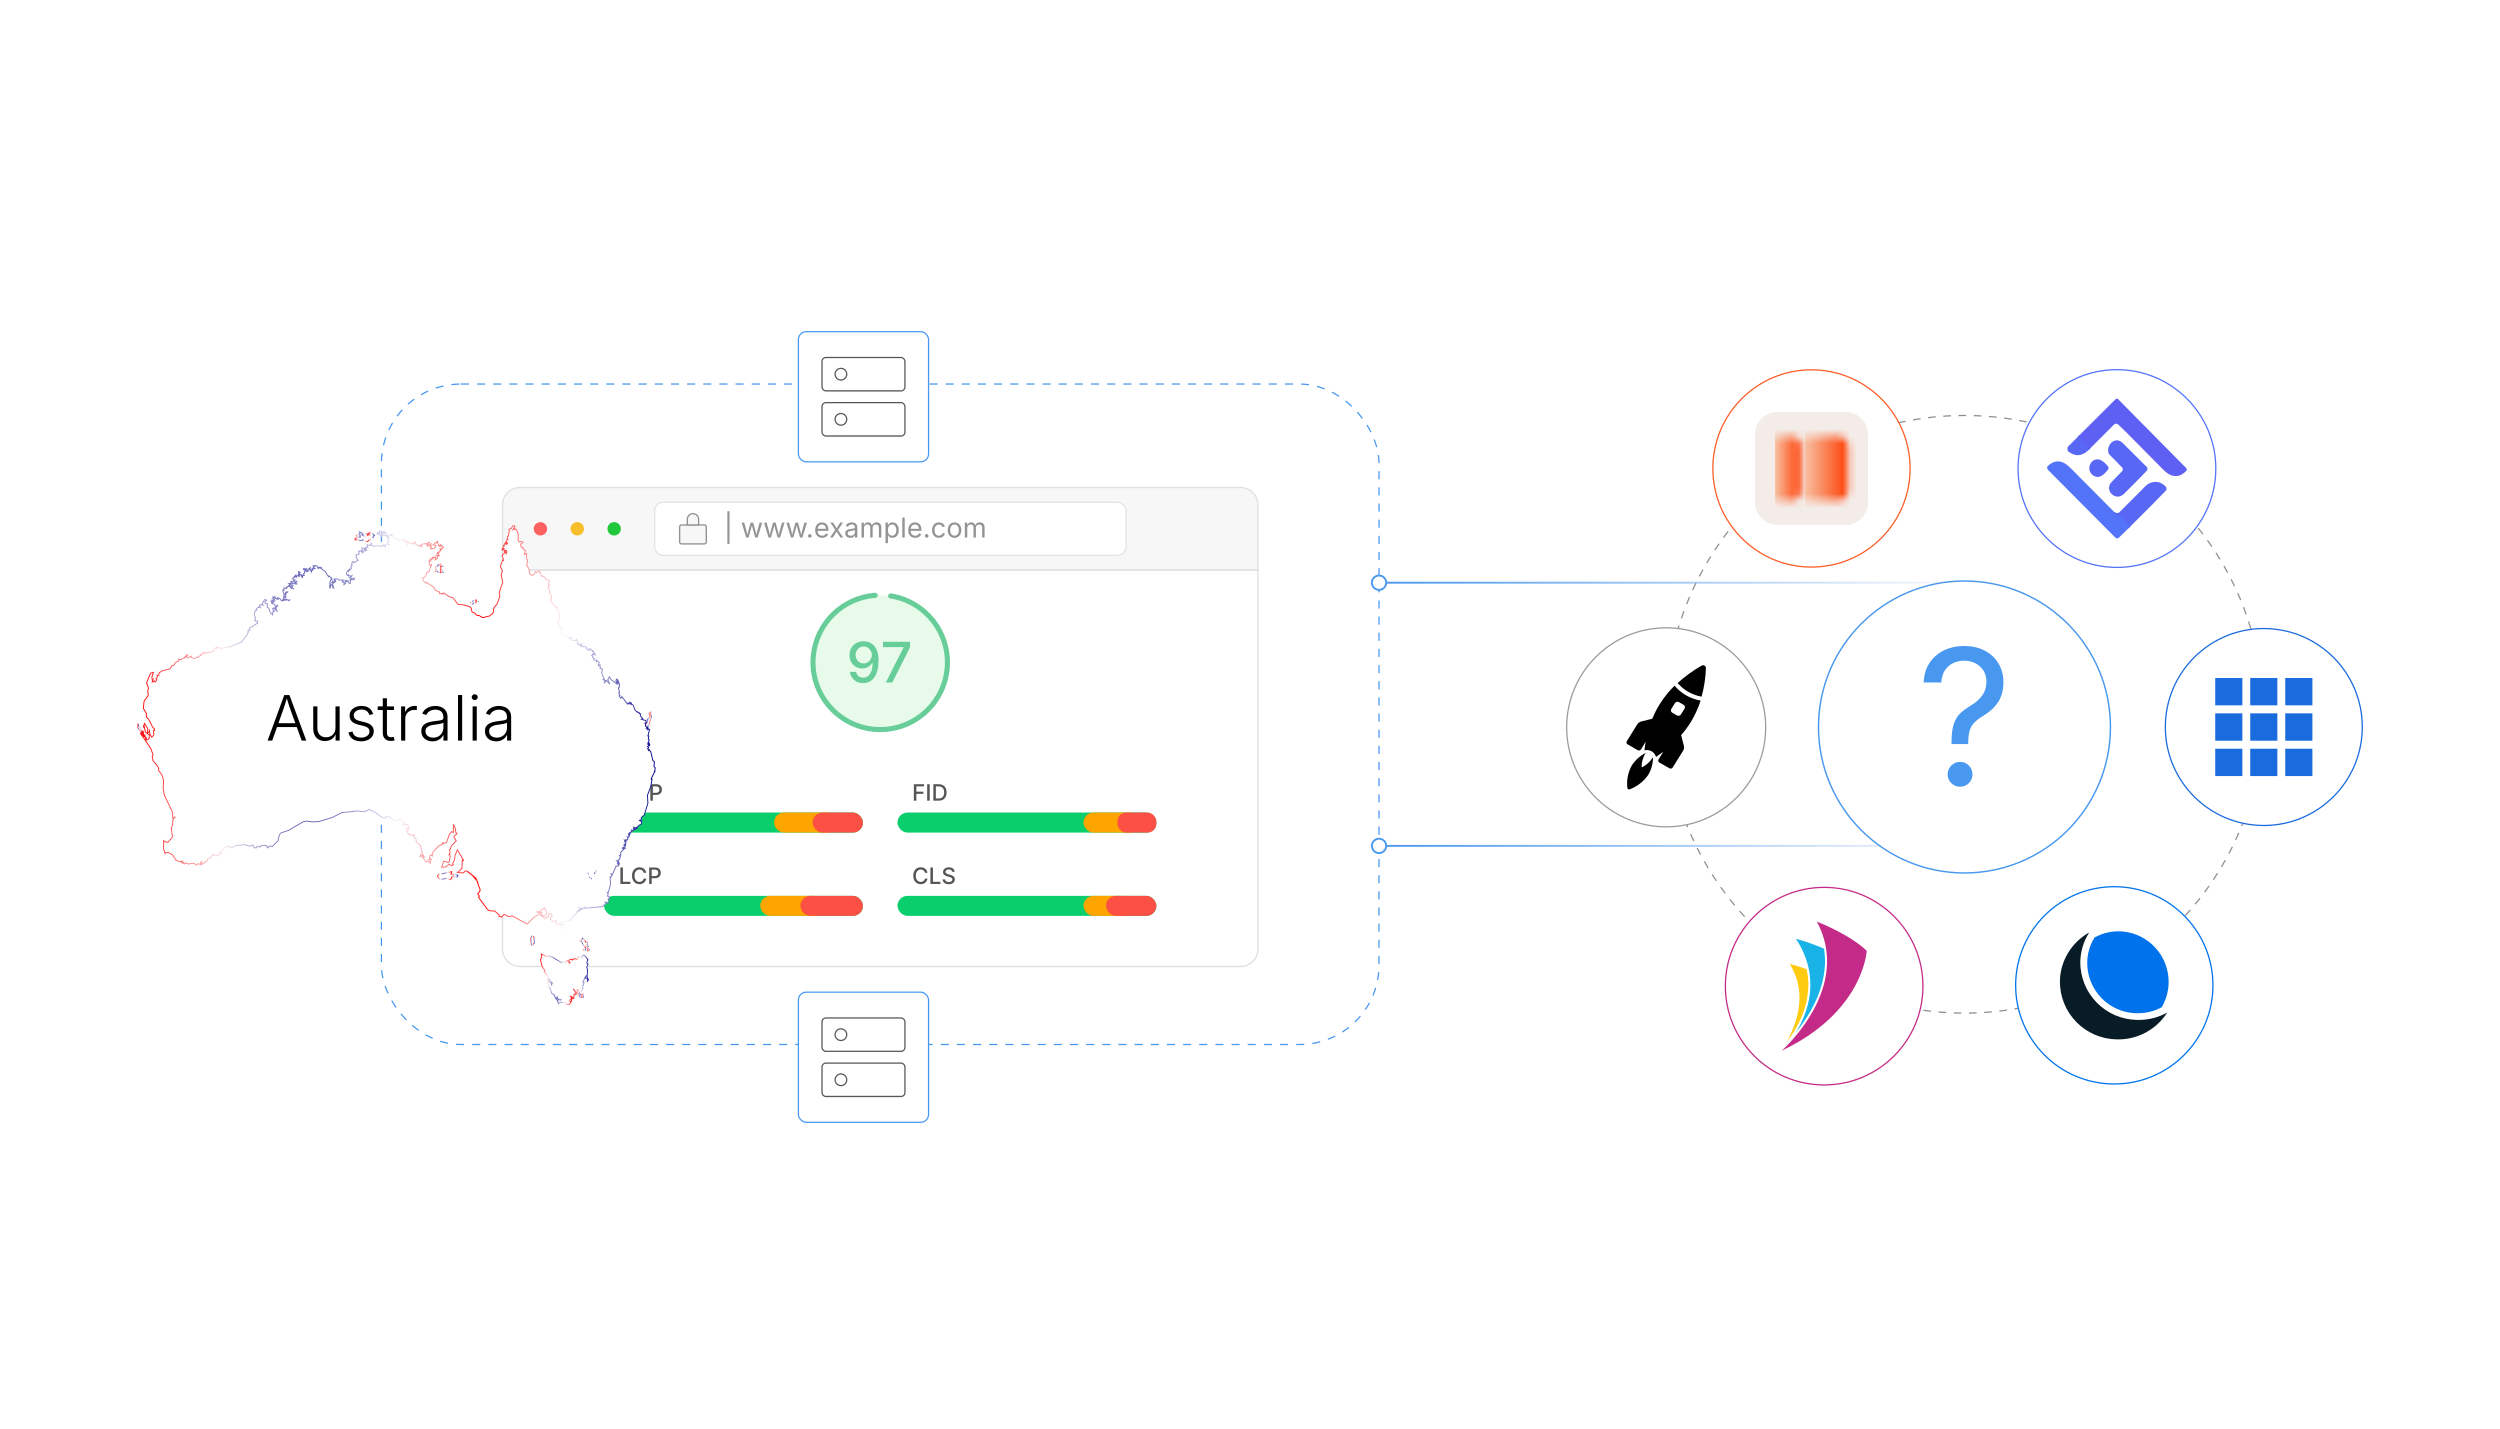 <?xml version="1.0" encoding="UTF-8"?><svg id="Layer_1" xmlns="http://www.w3.org/2000/svg" xmlns:xlink="http://www.w3.org/1999/xlink" viewBox="0 0 350 200"><defs><filter id="drop-shadow-1" filterUnits="userSpaceOnUse"><feOffset dx="0" dy="1.779"/><feGaussianBlur result="blur" stdDeviation="1.779"/><feFlood flood-color="#333" flood-opacity=".09"/><feComposite in2="blur" operator="in"/><feComposite in="SourceGraphic"/></filter><filter id="drop-shadow-2" filterUnits="userSpaceOnUse"><feOffset dx="0" dy="1.332"/><feGaussianBlur result="blur-2" stdDeviation="1.066"/><feFlood flood-color="#333" flood-opacity=".09"/><feComposite in2="blur-2" operator="in"/><feComposite in="SourceGraphic"/></filter><linearGradient id="linear-gradient" x1="82.428" y1="121.249" x2="83.411" y2="121.249" gradientUnits="userSpaceOnUse"><stop offset="0" stop-color="red"/><stop offset=".161" stop-color="#f7e9ed"/><stop offset=".33" stop-color="#00008b" stop-opacity=".6"/><stop offset=".5" stop-color="#f7f7fb"/><stop offset=".661" stop-color="red"/><stop offset=".823" stop-color="#f7f7fb"/><stop offset="1" stop-color="#00008b"/></linearGradient><linearGradient id="linear-gradient-2" x1="49.626" y1="73.788" x2="52.516" y2="73.788" xlink:href="#linear-gradient"/><linearGradient id="linear-gradient-3" x1="60.869" y1="78.227" x2="62.113" y2="78.227" xlink:href="#linear-gradient"/><linearGradient id="linear-gradient-4" x1="90.407" y1="99.441" x2="91.29" y2="99.441" xlink:href="#linear-gradient"/><linearGradient id="linear-gradient-5" x1="65.807" y1="82.954" x2="67.065" y2="82.954" xlink:href="#linear-gradient"/><linearGradient id="linear-gradient-6" x1="19.213" y1="100.696" x2="19.799" y2="100.696" xlink:href="#linear-gradient"/><linearGradient id="linear-gradient-7" x1="19.563" y1="100.485" x2="91.797" y2="100.485" xlink:href="#linear-gradient"/><linearGradient id="linear-gradient-8" x1="61.185" y1="121.266" x2="64.19" y2="121.266" xlink:href="#linear-gradient"/><linearGradient id="linear-gradient-9" x1="74.243" y1="130.345" x2="74.89" y2="130.345" xlink:href="#linear-gradient"/><linearGradient id="linear-gradient-10" x1="81.112" y1="130.651" x2="82.397" y2="130.651" xlink:href="#linear-gradient"/><linearGradient id="linear-gradient-11" x1="80.919" y1="137.939" x2="81.752" y2="137.939" xlink:href="#linear-gradient"/><linearGradient id="linear-gradient-12" x1="75.601" y1="135.742" x2="82.442" y2="135.742" xlink:href="#linear-gradient"/><linearGradient id="linear-gradient-13" x1="81.659" y1="131.611" x2="82.632" y2="131.611" xlink:href="#linear-gradient"/><linearGradient id="linear-gradient-14" y1="121.509" x2="82.657" y2="121.509" xlink:href="#linear-gradient"/><linearGradient id="linear-gradient-15" x1="82.769" y1="121.684" x2="82.888" y2="121.684" xlink:href="#linear-gradient"/><linearGradient id="linear-gradient-16" x1="83.146" y1="120.892" y2="120.892" xlink:href="#linear-gradient"/><linearGradient id="linear-gradient-17" x1="193.064" y1="100" x2="272.567" y2="100" gradientUnits="userSpaceOnUse"><stop offset="0" stop-color="#4898ef"/><stop offset="1" stop-color="#f7f7fb"/></linearGradient><linearGradient id="linear-gradient-18" x1="193.064" y1="81.577" x2="272.567" y2="81.577" xlink:href="#linear-gradient-17"/><linearGradient id="linear-gradient-19" x1="193.064" y1="118.423" x2="272.567" y2="118.423" xlink:href="#linear-gradient-17"/><filter id="drop-shadow-3" filterUnits="userSpaceOnUse"><feOffset dx="0" dy="1.824"/><feGaussianBlur result="blur-3" stdDeviation="1.459"/><feFlood flood-color="#333" flood-opacity=".09"/><feComposite in2="blur-3" operator="in"/><feComposite in="SourceGraphic"/></filter><filter id="drop-shadow-4" filterUnits="userSpaceOnUse"><feOffset dx="0" dy="1.82"/><feGaussianBlur result="blur-4" stdDeviation="1.456"/><feFlood flood-color="#333" flood-opacity=".09"/><feComposite in2="blur-4" operator="in"/><feComposite in="SourceGraphic"/></filter><clipPath id="clippath"><rect x="245.693" y="55.85" width="15.826" height="15.826" fill="none" stroke-width="0"/></clipPath><mask id="mask" x="245.693" y="55.85" width="23.699" height="15.826" maskUnits="userSpaceOnUse"><g id="mask0_1298_64551"><path d="M245.693,59.015c0-1.748,1.417-3.165,3.165-3.165h9.495c1.748,0,3.165,1.417,3.165,3.165v9.495c0,1.748-1.417,3.165-3.165,3.165h-9.495c-1.748,0-3.165-1.417-3.165-3.165v-9.495Z" fill="#f4ece8" stroke-width="0"/></g></mask><mask id="mask-1" x="248.478" y="56.771" width="20.914" height="13.689" maskUnits="userSpaceOnUse"><g id="mask1_1298_64551"><path d="M249.844,59.267h7.485c.754,0,1.366.612,1.366,1.366v6.261c0,.754-.612,1.366-1.366,1.366h-7.485c-.754,0-1.366-.611-1.366-1.366v-6.261c0-.754.611-1.366,1.366-1.366Z" fill="#fff" stroke-width="0"/></g></mask><linearGradient id="linear-gradient-20" x1="252.722" y1="63.616" x2="269.393" y2="63.616" gradientUnits="userSpaceOnUse"><stop offset="0" stop-color="#f7c0a2"/><stop offset=".366" stop-color="#ff3c00"/></linearGradient><mask id="mask-2" x="246.342" y="56.805" width="21.277" height="13.689" maskUnits="userSpaceOnUse"><g id="mask2_1298_64551"><path d="M247.708,59.267h3.06c.754,0,1.366.612,1.366,1.366v6.261c0,.754-.611,1.366-1.366,1.366h-3.06c-.754,0-1.366-.611-1.366-1.366v-6.261c0-.754.611-1.366,1.366-1.366Z" fill="#fff" stroke-width="0"/></g></mask><linearGradient id="linear-gradient-21" x1="248.509" y1="63.649" x2="267.62" y2="63.649" gradientUnits="userSpaceOnUse"><stop offset="0" stop-color="#f7c0a2"/><stop offset=".191" stop-color="#ff3c00"/></linearGradient><filter id="drop-shadow-5" filterUnits="userSpaceOnUse"><feOffset dx="0" dy="1.836"/><feGaussianBlur result="blur-5" stdDeviation="1.469"/><feFlood flood-color="#333" flood-opacity=".09"/><feComposite in2="blur-5" operator="in"/><feComposite in="SourceGraphic"/></filter><filter id="drop-shadow-6" filterUnits="userSpaceOnUse"><feOffset dx="0" dy="1.823"/><feGaussianBlur result="blur-6" stdDeviation="1.458"/><feFlood flood-color="#333" flood-opacity=".09"/><feComposite in2="blur-6" operator="in"/><feComposite in="SourceGraphic"/></filter><filter id="drop-shadow-7" filterUnits="userSpaceOnUse"><feOffset dx="0" dy="1.82"/><feGaussianBlur result="blur-7" stdDeviation="1.456"/><feFlood flood-color="#333" flood-opacity=".09"/><feComposite in2="blur-7" operator="in"/><feComposite in="SourceGraphic"/></filter><filter id="drop-shadow-8" filterUnits="userSpaceOnUse"><feOffset dx="0" dy="1.817"/><feGaussianBlur result="blur-8" stdDeviation="1.454"/><feFlood flood-color="#333" flood-opacity=".09"/><feComposite in2="blur-8" operator="in"/><feComposite in="SourceGraphic"/></filter><filter id="drop-shadow-9" filterUnits="userSpaceOnUse"><feOffset dx="0" dy="1.779"/><feGaussianBlur result="blur-9" stdDeviation="1.423"/><feFlood flood-color="#333" flood-opacity=".09"/><feComposite in2="blur-9" operator="in"/><feComposite in="SourceGraphic"/></filter><filter id="drop-shadow-10" filterUnits="userSpaceOnUse"><feOffset dx="0" dy="1.779"/><feGaussianBlur result="blur-10" stdDeviation="1.423"/><feFlood flood-color="#333" flood-opacity=".09"/><feComposite in2="blur-10" operator="in"/><feComposite in="SourceGraphic"/></filter><filter id="drop-shadow-11" filterUnits="userSpaceOnUse"><feOffset dx="0" dy="1.779"/><feGaussianBlur result="blur-11" stdDeviation="1.423"/><feFlood flood-color="#333" flood-opacity=".09"/><feComposite in2="blur-11" operator="in"/><feComposite in="SourceGraphic"/></filter></defs><rect x="53.396" y="53.768" width="139.668" height="92.464" rx="11.128" ry="11.128" fill="none" stroke="#4898ef" stroke-dasharray="0 0 1.131 1.131" stroke-miterlimit="10" stroke-width=".178"/><g filter="url(#drop-shadow-1)"><path d="M176.111,68.913c0-1.349-1.094-2.442-2.442-2.442h-100.878c-1.349,0-2.442,1.094-2.442,2.442v9.124h105.763v-9.124Z" fill="#f7f7f7" stroke="#e0e0e0" stroke-miterlimit="10" stroke-width=".192"/><path d="M70.348,78.037v53.05c0,1.349,1.094,2.442,2.442,2.442h100.878c1.349,0,2.442-1.094,2.442-2.442v-53.05h-105.763Z" fill="#fff" stroke="#e0e0e0" stroke-miterlimit="10" stroke-width=".192"/><circle cx="75.659" cy="72.254" r=".938" fill="#ff6160" stroke-width="0"/><circle cx="80.82" cy="72.254" r=".938" fill="#f8bd2a" stroke-width="0"/><circle cx="85.982" cy="72.254" r=".938" fill="#21c83c" stroke-width="0"/><rect x="91.653" y="68.527" width="65.994" height="7.441" rx="1.192" ry="1.192" fill="#fff" stroke="#e0e0e0" stroke-miterlimit="10" stroke-width=".163"/><path d="M102.128,69.786v4.585h-.294v-4.585h.294Z" fill="#939393" stroke-width="0"/><path d="M104.462,73.473l-.635-2.092h.357l.255.913c.035.125.072.266.112.424.04.158.079.337.118.537h-.058c.038-.191.076-.366.114-.524.039-.158.076-.304.112-.436l.251-.913h.359l.247.913c.035.129.072.272.11.43s.076.334.113.531h-.06c.04-.193.08-.369.119-.527.04-.158.077-.302.113-.434l.254-.913h.358l-.635,2.092h-.335l-.271-.947c-.027-.096-.054-.194-.08-.294-.026-.1-.052-.202-.077-.307-.025-.104-.05-.211-.077-.32h.075c-.025.107-.05.213-.076.319-.025.105-.051.209-.078.31-.026.101-.053.198-.081.292l-.271.947h-.335Z" fill="#939393" stroke-width="0"/><path d="M107.599,73.473l-.635-2.092h.357l.255.913c.035.125.072.266.112.424.04.158.079.337.118.537h-.058c.038-.191.076-.366.114-.524.039-.158.076-.304.112-.436l.251-.913h.359l.247.913c.035.129.072.272.11.43s.076.334.113.531h-.06c.04-.193.08-.369.119-.527.04-.158.077-.302.113-.434l.254-.913h.358l-.635,2.092h-.335l-.271-.947c-.027-.096-.054-.194-.08-.294-.026-.1-.052-.202-.077-.307-.025-.104-.05-.211-.077-.32h.075c-.025.107-.05.213-.076.319-.025.105-.051.209-.078.31-.026.101-.053.198-.081.292l-.271.947h-.335Z" fill="#939393" stroke-width="0"/><path d="M110.735,73.473l-.635-2.092h.357l.255.913c.035.125.072.266.112.424.04.158.079.337.118.537h-.058c.038-.191.076-.366.114-.524.039-.158.076-.304.112-.436l.251-.913h.359l.247.913c.035.129.072.272.11.43s.076.334.113.531h-.06c.04-.193.08-.369.119-.527.04-.158.077-.302.113-.434l.254-.913h.358l-.635,2.092h-.335l-.271-.947c-.027-.096-.054-.194-.08-.294-.026-.1-.052-.202-.077-.307-.025-.104-.05-.211-.077-.32h.075c-.025.107-.05.213-.076.319-.025.105-.051.209-.078.31-.026.101-.053.198-.081.292l-.271.947h-.335Z" fill="#939393" stroke-width="0"/><path d="M113.376,73.497c-.07,0-.129-.025-.179-.074-.049-.049-.074-.108-.074-.179,0-.07.025-.129.074-.179s.109-.074.179-.074.129.024.179.074.074.109.074.179c0,.07-.024.13-.074.179-.049.049-.109.074-.179.074Z" fill="#939393" stroke-width="0"/><path d="M115.103,73.518c-.202,0-.376-.045-.523-.135-.147-.09-.26-.215-.339-.376-.079-.161-.119-.349-.119-.563,0-.215.039-.404.116-.567.078-.164.187-.292.329-.384s.307-.139.497-.139c.111,0,.22.019.328.055.108.037.206.096.294.178.088.082.158.189.21.323.052.133.079.297.079.49v.14h-1.625v-.284h1.443l-.157.104c0-.137-.021-.259-.064-.366-.043-.107-.107-.19-.192-.251s-.19-.091-.316-.091c-.126,0-.234.031-.324.093-.09.062-.158.142-.206.242-.047.099-.071.206-.071.319v.189c0,.155.027.286.081.394s.129.19.226.245c.097.056.208.083.336.083.083,0,.157-.012.225-.036.067-.024.125-.06.174-.107.049-.048.086-.108.112-.179l.326.09c-.032.105-.087.197-.165.277-.078.08-.173.142-.287.187-.114.045-.243.067-.387.067Z" fill="#939393" stroke-width="0"/><path d="M116.198,73.473l.825-1.204-.001.258-.781-1.147h.393l.26.406c.067.104.125.203.175.293.049.091.1.179.153.264h-.176c.054-.085.103-.173.147-.264.044-.091.101-.189.169-.293l.266-.406h.386l-.784,1.162v-.249l.818,1.179h-.391l-.307-.47c-.066-.103-.123-.197-.171-.286-.048-.088-.098-.172-.149-.253h.178c-.051.081-.099.166-.142.253-.044.088-.099.183-.167.286l-.311.47h-.389Z" fill="#939393" stroke-width="0"/><path d="M119.05,73.521c-.132,0-.252-.025-.36-.075-.108-.05-.193-.123-.257-.219-.063-.096-.095-.213-.095-.35,0-.12.023-.217.071-.292.047-.075.11-.134.19-.177.079-.043.167-.075.263-.096.096-.021.193-.038.29-.051.125-.016.227-.029.305-.038.079-.008.137-.023.175-.045.038-.021.057-.057.057-.108v-.011c0-.087-.016-.161-.048-.222-.033-.061-.082-.107-.146-.14-.065-.032-.146-.048-.244-.048-.1,0-.185.016-.256.047-.071.031-.129.07-.173.117-.044.047-.078.095-.1.143l-.324-.106c.053-.127.126-.227.217-.298.091-.072.191-.123.301-.153.11-.03.218-.045.326-.045.07,0,.149.008.239.025.089.017.175.05.258.1s.151.124.206.222c.055.098.082.229.082.392v1.379h-.331v-.285h-.022c-.024.049-.062.099-.114.151s-.121.095-.204.13c-.083.035-.185.053-.303.053ZM119.108,73.224c.125,0,.23-.024.316-.073.086-.049.151-.112.196-.19.045-.078.067-.16.067-.244v-.291c-.014.017-.043.031-.09.044-.046.013-.099.024-.158.034-.059.01-.117.019-.172.025-.056.007-.1.012-.132.016-.082.01-.157.027-.228.051s-.127.06-.169.107c-.042.046-.063.11-.063.19,0,.072.019.133.056.181.037.049.088.085.153.111.065.025.139.037.223.037Z" fill="#939393" stroke-width="0"/><path d="M120.617,73.473v-2.092h.327l.002.468h-.026c.028-.113.074-.208.135-.282.062-.074.134-.13.217-.167.083-.037.169-.056.259-.056.152,0,.275.047.37.141.094.093.155.216.183.369h-.045c.025-.105.07-.195.136-.271.066-.076.146-.135.241-.176.094-.042.197-.062.308-.062.121,0,.231.026.332.079.1.053.179.132.238.238.06.106.089.24.089.402v1.411h-.337v-1.402c0-.151-.042-.259-.127-.324s-.184-.097-.296-.097c-.093,0-.174.02-.242.059-.068.039-.121.093-.157.162-.037.069-.055.147-.055.236v1.366h-.337v-1.436c0-.116-.039-.209-.116-.281-.077-.071-.175-.106-.293-.106-.081,0-.158.019-.229.057s-.129.094-.173.169c-.044.075-.065.167-.065.279v1.317h-.337Z" fill="#939393" stroke-width="0"/><path d="M123.974,74.255v-2.875h.326v.335h.037c.024-.038.057-.084.099-.141.042-.057.104-.108.184-.153.08-.045.188-.067.324-.067.175,0,.329.044.461.131.133.087.237.211.312.373.075.162.113.353.113.574,0,.222-.038.414-.112.576-.075.163-.179.288-.312.376-.133.088-.287.133-.461.133-.132,0-.239-.023-.32-.068s-.143-.097-.187-.155c-.043-.058-.077-.106-.101-.145h-.026v1.106h-.337ZM124.895,73.216c.131,0,.241-.035.329-.106.088-.07.154-.165.198-.284.044-.119.066-.252.066-.398,0-.145-.021-.275-.065-.392-.043-.117-.109-.209-.197-.278-.088-.068-.198-.103-.331-.103-.128,0-.236.033-.324.098-.087.064-.153.155-.197.27-.044.116-.066.25-.066.405s.022.292.067.41c.045.118.111.211.199.278s.195.1.321.1Z" fill="#939393" stroke-width="0"/><path d="M126.658,70.684v2.789h-.337v-2.789h.337Z" fill="#939393" stroke-width="0"/><path d="M128.129,73.518c-.202,0-.376-.045-.523-.135-.147-.09-.26-.215-.339-.376-.079-.161-.119-.349-.119-.563,0-.215.039-.404.116-.567.078-.164.187-.292.329-.384s.307-.139.497-.139c.111,0,.22.019.328.055.108.037.206.096.294.178.088.082.158.189.21.323.052.133.079.297.079.49v.14h-1.625v-.284h1.443l-.157.104c0-.137-.021-.259-.064-.366-.043-.107-.107-.19-.192-.251s-.19-.091-.316-.091c-.126,0-.234.031-.324.093-.09.062-.158.142-.206.242-.047.099-.071.206-.071.319v.189c0,.155.027.286.081.394s.129.19.226.245c.097.056.208.083.336.083.083,0,.157-.012.225-.036.067-.024.125-.06.174-.107.049-.048.086-.108.112-.179l.326.09c-.032.105-.087.197-.165.277-.078.08-.173.142-.287.187-.114.045-.243.067-.387.067Z" fill="#939393" stroke-width="0"/><path d="M129.74,73.497c-.07,0-.129-.025-.179-.074-.049-.049-.074-.108-.074-.179,0-.07.025-.129.074-.179s.109-.074.179-.074.129.024.179.074.074.109.074.179c0,.07-.024.13-.074.179-.049.049-.109.074-.179.074Z" fill="#939393" stroke-width="0"/><path d="M131.439,73.518c-.19,0-.356-.045-.499-.135s-.254-.216-.334-.378c-.08-.162-.12-.351-.12-.565,0-.218.04-.409.12-.572.08-.163.191-.289.334-.379s.309-.135.499-.135c.101,0,.196.013.286.04.09.026.172.064.246.113s.138.109.192.181.095.153.124.245l-.324.091c-.015-.053-.038-.103-.069-.147s-.069-.084-.113-.117-.095-.059-.152-.077c-.058-.018-.121-.027-.189-.027-.14,0-.255.037-.345.11-.09.073-.156.168-.2.287-.043.119-.065.248-.065.387,0,.137.022.265.065.383.044.118.11.213.2.286.09.072.205.108.345.108.07,0,.134-.009.192-.028.059-.019.111-.045.156-.079.046-.035.084-.075.115-.123.031-.047.054-.099.069-.155l.322.092c-.027.094-.068.177-.123.25-.054.073-.119.135-.194.187-.075.052-.158.091-.249.118-.091.026-.188.04-.29.04Z" fill="#939393" stroke-width="0"/><path d="M133.629,73.518c-.19,0-.356-.045-.499-.135s-.254-.216-.334-.378c-.08-.162-.12-.351-.12-.565,0-.218.04-.409.12-.572.08-.163.191-.289.334-.379s.309-.135.499-.135c.19,0,.358.045.501.135s.255.216.335.379c.08.163.12.354.12.572,0,.215-.04.403-.12.565-.08.162-.191.288-.335.378s-.311.135-.501.135ZM133.629,73.216c.141,0,.257-.036.348-.108.091-.073.159-.167.202-.286.044-.118.066-.246.066-.383,0-.138-.022-.267-.066-.386-.043-.119-.111-.215-.202-.288-.091-.073-.207-.11-.348-.11-.14,0-.255.037-.345.11-.09.073-.156.168-.2.287-.043.119-.065.248-.065.387,0,.137.022.265.065.383.044.118.11.213.2.286.09.072.205.108.345.108Z" fill="#939393" stroke-width="0"/><path d="M135.076,73.473v-2.092h.327l.002.468h-.026c.028-.113.074-.208.135-.282.062-.074.134-.13.217-.167.083-.037.169-.056.259-.056.152,0,.275.047.37.141.094.093.155.216.183.369h-.045c.025-.105.07-.195.136-.271.066-.076.146-.135.241-.176.094-.042.197-.062.308-.062.121,0,.231.026.332.079.1.053.179.132.238.238.06.106.089.24.089.402v1.411h-.337v-1.402c0-.151-.042-.259-.127-.324s-.184-.097-.296-.097c-.093,0-.174.02-.242.059-.068.039-.121.093-.157.162-.037.069-.055.147-.055.236v1.366h-.337v-1.436c0-.116-.039-.209-.116-.281-.077-.071-.175-.106-.293-.106-.081,0-.158.019-.229.057s-.129.094-.173.169c-.044.075-.065.167-.065.279v1.317h-.337Z" fill="#939393" stroke-width="0"/><rect x="95.147" y="71.71" width="3.737" height="2.657" rx=".265" ry=".265" fill="#f7f7f7" stroke="#939393" stroke-miterlimit="10" stroke-width=".192"/><path d="M97.016,70.127h0c.437,0,.792.355.792.792v.792h-1.583v-.792c0-.437.355-.792.792-.792Z" fill="#f7f7f7" stroke="#939393" stroke-miterlimit="10" stroke-width=".192"/></g><rect x="84.566" y="113.759" width="36.246" height="2.806" rx="1.403" ry="1.403" fill="#0ace6c" stroke-width="0"/><rect x="108.362" y="113.759" width="8.924" height="2.806" rx="1.403" ry="1.403" fill="#fea500" stroke-width="0"/><rect x="113.76" y="113.759" width="7.052" height="2.806" rx="1.403" ry="1.403" fill="#fb5043" stroke-width="0"/><path d="M86.856,112.096v-2.306h1.435v.303h-1.082v.741h.978v.302h-.978v.96h-.353Z" fill="#555" stroke-width="0"/><path d="M89.683,112.127c-.199,0-.377-.048-.534-.142-.157-.095-.28-.23-.37-.407s-.135-.389-.135-.634c0-.247.045-.459.135-.636s.213-.312.37-.407c.157-.096.334-.143.534-.143.122,0,.236.018.343.053s.202.086.287.153c.084.066.153.148.209.244.055.096.092.205.112.326h-.354c-.014-.073-.04-.138-.076-.193-.037-.057-.082-.104-.134-.144-.052-.039-.111-.068-.176-.088s-.134-.03-.206-.03c-.132,0-.25.034-.355.101-.105.066-.187.164-.247.292-.06.129-.089.286-.089.472s.03.343.091.471c.061.129.143.226.248.291.104.066.222.099.353.099.072,0,.141-.01.205-.03.064-.02.124-.05.177-.088.053-.039.098-.087.135-.144s.062-.121.076-.193h.356c-.018.113-.053.218-.107.312-.054.095-.123.177-.206.247s-.179.124-.287.162c-.108.037-.225.057-.352.057Z" fill="#555" stroke-width="0"/><path d="M91.049,112.096v-2.306h.827c.177,0,.325.032.444.099s.208.155.267.268c.059.112.088.24.088.383,0,.142-.03.27-.089.383-.06.113-.148.202-.267.268s-.267.099-.446.099h-.565v-.299h.531c.113,0,.205-.02.275-.059.07-.04.122-.094.154-.161.033-.068.049-.146.049-.23,0-.087-.016-.164-.049-.231-.032-.068-.084-.121-.155-.159s-.163-.057-.278-.057h-.433v2.004h-.353Z" fill="#555" stroke-width="0"/><rect x="125.647" y="113.759" width="36.246" height="2.806" rx="1.403" ry="1.403" fill="#0ace6c" stroke-width="0"/><rect x="151.69" y="113.759" width="7.843" height="2.806" rx="1.403" ry="1.403" fill="#fea500" stroke-width="0"/><rect x="156.438" y="113.759" width="5.455" height="2.806" rx="1.234" ry="1.234" fill="#fb5043" stroke-width="0"/><path d="M127.937,112.096v-2.306h1.435v.303h-1.082v.741h.978v.302h-.978v.96h-.353Z" fill="#555" stroke-width="0"/><path d="M130.158,109.79v2.306h-.353v-2.306h.353Z" fill="#555" stroke-width="0"/><path d="M131.021,109.79v2.306h-.353v-2.306h.353ZM131.417,112.096h-.569v-.31h.551c.174,0,.319-.032.435-.098.115-.064.202-.16.26-.287.058-.126.087-.28.087-.462,0-.181-.029-.333-.086-.458s-.143-.22-.255-.285c-.113-.064-.253-.098-.422-.098h-.582v-.309h.605c.227,0,.421.046.583.138.162.092.286.224.373.396.086.171.13.377.13.616,0,.24-.043.447-.131.619-.087.173-.213.305-.379.397-.166.093-.365.14-.6.14Z" fill="#555" stroke-width="0"/><rect x="84.566" y="125.417" width="36.246" height="2.806" rx="1.403" ry="1.403" fill="#0ace6c" stroke-width="0"/><rect x="106.433" y="125.417" width="8.924" height="2.806" rx="1.403" ry="1.403" fill="#fea500" stroke-width="0"/><rect x="112.054" y="125.417" width="8.758" height="2.806" rx="1.403" ry="1.403" fill="#fb5043" stroke-width="0"/><path d="M86.856,123.754v-2.306h.353v2.002h1.044v.304h-1.397Z" fill="#555" stroke-width="0"/><path d="M89.517,123.785c-.199,0-.377-.048-.534-.142-.157-.095-.28-.23-.37-.407s-.135-.389-.135-.634c0-.247.045-.459.135-.636s.213-.312.37-.407c.157-.096.334-.143.534-.143.122,0,.236.018.343.053s.202.086.287.153c.084.066.153.148.209.244.055.096.092.205.112.326h-.354c-.014-.073-.04-.138-.076-.193-.037-.057-.082-.104-.134-.144-.052-.039-.111-.068-.176-.088s-.134-.03-.206-.03c-.132,0-.25.034-.355.101-.105.066-.187.164-.247.292-.06.129-.089.286-.089.472s.03.343.091.471c.061.129.143.226.248.291.104.066.222.099.353.099.072,0,.141-.01.205-.03.064-.02.124-.05.177-.088.053-.039.098-.087.135-.144s.062-.121.076-.193h.356c-.018.113-.053.218-.107.312-.054.095-.123.177-.206.247s-.179.124-.287.162c-.108.037-.225.057-.352.057Z" fill="#555" stroke-width="0"/><path d="M90.884,123.754v-2.306h.827c.177,0,.325.032.444.099s.208.155.267.268c.059.112.088.24.088.383,0,.142-.03.27-.089.383-.06.113-.148.202-.267.268s-.267.099-.446.099h-.565v-.299h.531c.113,0,.205-.02.275-.059.07-.04.122-.094.154-.161.033-.068.049-.146.049-.23,0-.087-.016-.164-.049-.231-.032-.068-.084-.121-.155-.159s-.163-.057-.278-.057h-.433v2.004h-.353Z" fill="#555" stroke-width="0"/><rect x="125.647" y="125.417" width="36.246" height="2.806" rx="1.403" ry="1.403" fill="#0ace6c" stroke-width="0"/><rect x="151.69" y="125.417" width="6.677" height="2.806" rx="1.403" ry="1.403" fill="#fea500" stroke-width="0"/><rect x="154.841" y="125.417" width="7.052" height="2.806" rx="1.403" ry="1.403" fill="#fb5043" stroke-width="0"/><path d="M128.895,123.785c-.199,0-.377-.048-.534-.142-.157-.095-.28-.23-.37-.407s-.135-.389-.135-.634c0-.247.045-.459.135-.636s.213-.312.37-.407c.157-.096.334-.143.534-.143.122,0,.236.018.343.053s.202.086.287.153c.084.066.153.148.209.244.055.096.092.205.112.326h-.354c-.014-.073-.04-.138-.076-.193-.037-.057-.082-.104-.134-.144-.052-.039-.111-.068-.176-.088s-.134-.03-.206-.03c-.132,0-.25.034-.355.101-.105.066-.187.164-.247.292-.06.129-.089.286-.089.472s.03.343.091.471c.061.129.143.226.248.291.104.066.222.099.353.099.072,0,.141-.01.205-.03.064-.02.124-.05.177-.088.053-.039.098-.087.135-.144s.062-.121.076-.193h.356c-.018.113-.053.218-.107.312-.054.095-.123.177-.206.247s-.179.124-.287.162c-.108.037-.225.057-.352.057Z" fill="#555" stroke-width="0"/><path d="M130.261,123.754v-2.306h.353v2.002h1.044v.304h-1.397Z" fill="#555" stroke-width="0"/><path d="M132.828,123.793c-.172,0-.322-.027-.449-.082s-.227-.133-.298-.234c-.071-.103-.111-.223-.118-.363h.354c.007.083.034.152.081.207s.108.096.184.122c.075.027.157.041.245.041.098,0,.185-.016.261-.046s.136-.074.18-.13c.044-.057.066-.122.066-.196,0-.066-.019-.122-.058-.165-.039-.042-.091-.078-.157-.106-.065-.028-.14-.054-.224-.075l-.269-.074c-.189-.051-.336-.125-.442-.225-.106-.099-.159-.228-.159-.385,0-.134.036-.25.107-.35s.169-.177.292-.231c.124-.056.263-.083.417-.083.158,0,.297.027.417.083.12.055.214.131.283.227.068.096.104.205.107.328h-.343c-.012-.105-.061-.187-.146-.245-.086-.058-.195-.086-.326-.086-.093,0-.174.014-.242.043-.069.029-.122.069-.16.12s-.057.109-.057.174c0,.073.022.133.067.178s.1.08.164.106.126.047.185.062l.225.059c.073.019.149.044.227.075.078.031.15.072.216.122.066.051.12.112.16.187.041.073.062.162.062.267,0,.13-.034.246-.101.349-.067.102-.165.182-.292.24s-.281.088-.462.088Z" fill="#555" stroke-width="0"/><path d="M122.522,83.343c-4.531.336-8.275,3.922-8.669,8.594-.437,5.179,3.407,9.732,8.586,10.169s9.732-3.407,10.169-8.586c.418-4.953-3.08-9.334-7.916-10.089" fill="#e8fbeb" stroke="#67cd99" stroke-linecap="round" stroke-miterlimit="10" stroke-width=".712"/><path d="M120.843,95.636c-.342,0-.645-.066-.909-.2-.264-.135-.479-.32-.645-.559-.166-.239-.271-.511-.314-.817h.865c.054.237.165.432.335.584.169.151.392.228.667.228.278,0,.515-.082.712-.245.196-.163.347-.398.451-.706s.157-.677.157-1.107h-.042c-.097.158-.217.295-.359.409-.143.115-.304.204-.482.268-.178.064-.368.096-.57.096-.332,0-.633-.08-.903-.241-.271-.16-.485-.382-.643-.665s-.237-.604-.237-.965c0-.364.083-.694.249-.988.166-.295.398-.528.698-.7.3-.173.65-.256,1.05-.251.252.003.501.05.748.142.246.092.469.24.669.445.2.206.36.483.48.835.12.351.18.788.18,1.313,0,.495-.051.937-.151,1.324s-.245.716-.432.983-.414.471-.679.61c-.266.139-.564.208-.896.208ZM120.897,92.877c.163,0,.315-.031.455-.095.141-.064.263-.151.368-.263.104-.11.187-.237.247-.379s.09-.292.09-.453c0-.207-.05-.399-.149-.578-.1-.178-.235-.322-.406-.432-.171-.11-.366-.165-.585-.165-.214,0-.407.053-.58.159-.172.105-.308.248-.408.429-.099.18-.149.379-.149.599,0,.219.048.417.146.595.097.178.229.319.398.425.168.105.359.158.574.158Z" fill="#67cd99" stroke-width="0"/><path d="M124.011,95.556l2.479-4.909v-.046h-2.87v-.746h3.784v.777l-2.479,4.924h-.915Z" fill="#67cd99" stroke-width="0"/><g filter="url(#drop-shadow-2)"><path id="NSW" d="M82.579,121.565c-.029-.04-.059-.091-.091-.155.029.064.059.115.088.155.008.011.019.021.027.032-.008-.011-.016-.021-.024-.032ZM82.803,121.687h-.013c.003,0,.008.003.013.003.016-.003.032-.008.048-.019-.016.008-.032.013-.048.016ZM83.312,120.84c-.035.053-.075.109-.109.165.037-.056.077-.112.112-.165.013-.021.027-.043.04-.064-.013.021-.029.043-.043.064Z" fill="#fff" stroke="url(#linear-gradient)" stroke-width=".133"/><g id="NT"><path id="Melville-Island" d="M50.767,74.183l.567.34.567-.34.17-.283.17.056v-.227l.17-.056-.227-.34h-.227l-.056-.17-.17.227.113.284-.17-.397-.057.17-.113-.056v.34l-.057-.284h-.057l-.17-.056-.34.113.227.34-.227-.113-.057-.284-.113.113.057.057h-.057v-.284l-.397-.227.14.745-.196.049.113-.113-.113.057.113-.227-.113-.227-.397.284.227.113h-.113v.227l.056.038v.132l-.056-.17-.057.113-.17-.113v.227h-.113l1.078.113.056-.171Z" fill="#fff" stroke="url(#linear-gradient-2)" stroke-width=".133"/><path id="Groote-Eyland" d="M61.092,78.608l.397.227h.511l-.057-.284-.057.113-.283-.057v-.227l.17-.057-.057-.17.284-.227-.17-.114v.17h-.226l-.057-.227.057-.113-.284.056.114.17-.397.113v.284l.057.227-.17.227.17-.113Z" fill="#fff" stroke="url(#linear-gradient-3)" stroke-width=".133"/></g><g id="QLD"><path id="Fraser-Island" d="M90.821,98.578l.226.34-.454.511h.114l-.114.397-.113.284.227.397.511-1.532-.114-.227v-.397l-.283.227Z" fill="#fff" stroke="url(#linear-gradient-4)" stroke-width=".133"/><path id="Mornington-Island" d="M66.312,83.09l.17.057.17-.34.057.17.226-.057-.283-.283-.454.17-.283.284.283.17.114-.17Z" fill="#fff" stroke="url(#linear-gradient-5)" stroke-width=".133"/></g><path id="WA" d="M19.28,99.941v.567l.453.735v-.282l-.453-1.02Z" fill="#fff" stroke="url(#linear-gradient-6)" stroke-width=".133"/><path d="M91.728,106.18l-.173-.226.048-.506.011-.117-.226-.226-.157-.682-.125-.506-.168-.234-.173.117.117-.176-.234-.107.176-.176-.176-.168.234-.115-.176-.168v-.173l.282.341-.165-.509-.059.168.117-.45-.117-.075.059-.493h-.117l.232-.906h-.115l-.117-.234-.109.341.051-.282h-.165l.115-.109-.232-.173v-.341l.173-.168-.341.109.285-.109-.059-.282-.626-.176.176-.107-.341-.4.059-.226-.176-.115-.059.115.059-.173-.341-.168v.059l-.282-.282-.285-.741-.224-.059.059-.226-.117.168v-.168l-.165-.056.107.224-.224-.109v.109l-.224-.109v.109l-.743-1.015-.165.224-.234-.341.117-.059-.165-.341.107-.109-.165-.623h.107l.059-.458-.107-.282v.173l-.117-.056-.117-.226.176.059.059-.059-.176-.282v.224l-.059-.224-.107-.059-.059.168.165.282-.107-.051.107.282-.791-.573-.282-.45-.059.117-.165.282.165.392.117.232-.117-.115-.341-.4-.341.4.176-.4h-.234l.117-.059-.059-.109-.224.059.224-.117-.341-.791.117-.623-.059.109-.226-.226-.059.117v-.517l-.224.117.059-.176h-.059l.109-.282-.226-.224-.165.115.051-.224h-.392l-.059-.176.117-.056-.285-.168.051-.117-.165-.165.165-.059-.109-.117.168.059.059-.117.282.234-.341-.567-.109.051v-.165h-.173l-.059-.226h-.226v.226l-.165-.059-.234-.226.059-.059v-.056l-.282-.168-.341.059-.109-.4h-.173l.115.282-.232-.059-.333-.341.224.117-.341-.741v.232l-.506.051-.234-.509-.051.226h-.173l-.168-.226-.573-.224-.333-.4.107-.623h-.224l-.4-.685.282-.964h-.109v-.45l-.341-.623.109-.282-.282.056-.674-.906v-.282h.107v-.4l-.224-.285-.059-.623-.224-.224.282-.344v-.056l-.176.056-.051-.282.226-.282h-.117l-.109-.234-.341-.048-.232-.341-.392-.117-.282-.741-.341.282-.226-.109-.117.341-.341.168-.282-.224-.165-.743-.293-.448.117-.567-.168-.565.051-.517-.333.117.168-.517-.341-.224v-.226l-.285-.059-.059-.4.344-.282-.285-.109-.224.059-.176-.173v-.85l-.224-.682h-.168l-.115-.226v.109l-.226.117.285-.458-.059-.051-.059-.059-.226.059-.173.341-.333.109.051.282-.168.741h-.059l-.059.4h.176l-.224.051-.059.341.107.176.117-.117-.117.176-.107-.059-.059.224-.059-.4-.282.458.165.059h-.165l-.226.565h.168l-.059-.224.176.051-.117.059.224.173h.293l-.293.109.293.117-.117.056.059.285-.234-.4-.107.282-.285.224.168.517-.059.168.117-.059-.059.059.117.056h-.226l-.29.85.29.626-.173.565.224,1.023-.341.908-.168.682.117.285-.4,1.132-.458.565-.107.741-.517.4-.959.226-.115-.059-.341-.226-.4-.059-.226-.282-.4-.173-.107-.509-.226-.224-.741-.226-.908-.117-.482-.639-.2-.266-.565-.176-.741-.506-.168.056.059.117-.282-.117-.176.059v-.232l-.623-.282-.226-.45-.906-.567-.059.059v-.117l-.168.059-.282-.282-.117-.4.341-.117.285-.674.341-.173.059-.344.282-.623-.234.176-.107-.059-.059-.509.117.051.107-.109-.165-.059.059-.165.165-.117.059.168.168-.333.056.282.059-.282.168.048.059-.165.115.282-.115.168.224-.109.176-.341-.176-.176.341.059-.341-.392.117.051.059-.109.115.168-.056-.224h.165l.117-.285-.059-.173h.117v.173l.341-.4-.341-.341-.176.117.117.109h-.176l-.224-.509h-.117l.176-.224-.685.506.4.117-.173.341-.168.109-.224-.051-.117.109v-.168h-.117l.176-.282-.176.051-.048-.109.224-.282-.458.224-.059.176-.165-.117.458-.509-.626.333-.059-.107-.282.059-.282.165.224.117-.341-.059.117.165-.682-.282-.176-.392-.224.285-.685-.176-.165.341.117-.282-.117-.226-.117.059-.059-.173-.224.173-.168-.173.168-.168-.224-.059-.509.285.051-.226-.109.109-.117-.168-.165.109.051-.168-.333.059-.4-.682h-.117l.059.176-.117-.059-.282.224-.392-.565-.117.165-.059-.341-.165.117.059.165-.293-.282.059.341.117.059-.117.176-.109-.4-.232-.176v.234l-.282-.059.059.107-.109.117.282-.059.051.117-.051.059.226.059.056.165.226-.117.506-.048v.107h.117l-.117.059.176.059h-.117l.117.059-.117.051h.341l-.282.282.226.176-.109.056-.059.344.282.107-.392-.107-.173.107-.059.341-.109-.282-.173.117-.059-.176-.282.282-.285-.165-.791.109-.224-.168-.059-.282-.117.341-.448-.117.107.4-.282-.059-.109.117.285.224-.234-.056.109.173-.109.109-.107-.226v.059l-.117.059.059-.29-.341-.051.056.392h-.115l.341.176h-.168v.107l-.282-.282-.176.059.059.117-.115-.117v.4l-.392.107v.4l.333.4-.109-.056-.458.341-.165-.059v-.109l-.176.109-.051.506.109-.048-.224.165.056.282-.173.117-.109-.117.109.285-.109-.109-.117.224-.056-.173-.226.4v.173l.168.168.115-.117v.176l.226-.059.059.117.224-.117-.051.117-.282.165h.168v.117h-.059l.04.075.043.016.141-.091-.051.165.392-.224v.168h-.224l.117.115-.176-.059h-.341l.117.226-.117-.109.059.4-.168.051-.173-.392-.168-.059.059.282-.234-.341.059.117h-.165l.107.168-.107.115.165.059h-.165l-.059.226v-.176l-.117.232.117-.282-.059-.059-.117-.115v-.226l-.107.168v-.226h-.517l-.109-.115-.224-.051-.341.051.224.173.059.226-.224-.285.165.285-.059-.059-.059.115-.107-.115-.059.232-.117-.29-.107.173.282.791h-.117l-.059-.282-.282-.282v.458l-.168.165.109-.224-.109-.176.109-.051-.059-.341.176-.4h-.117l.234-.059-.117-.165.117-.059-.4-.282-.059.117-.509-.799-.4-.226-.059-.224-.165-.059.059.165-.176-.165-.117.109v-.109l-.107.109-.117-.285-.341-.107v.107l-.226-.048.117.282.224.107-.099-.008-.301-.048.059.173-.115.117-.051-.117-.059.341-.176-.341-.107.059.107-.282-.341.224-.051.117.109.109-.224.115-.059-.282h-.109l.109-.117h-.109l.109-.115-.168.115-.173-.059v.117l-.051-.117v.117l.333.168-.224.173.056.168-.165.117.109.224h-.226v.282l-.173-.165.056-.226-.224.051v-.165l-.165.448.048-.506.117-.168-.224-.117v.626l-.176-.059-.109.224-.056-.165-.117.117.059-.234-.226.234.109.048-.341.176.173.224h.168l-.224.176.341.109.059-.109.107.051-.224.232.282.109h-.282l-.109-.168-.232.168-.168-.392-.117.051.059.232-.341.051.117.059-.059.173.341-.232-.341.29.117.109.282-.168v.109h.109l-.168.176.341.282-.282-.224-.117.107-.115-.224-.226-.059v-.117l-.165.117-.117.224-.059-.107-.059.165-.224-.059.059.059-.226.176.109.051-.168.056.226.626.059-.101v.043l.115-.168-.099.093.149-.266.176-.109-.117.109h.176l-.234.173-.051.4h.109l-.224.109.115.059-.115.059-.117-.282-.109.506.392-.059.226.117-.509.059-.109-.117-.115.117.099.059-.266.051.168-.051-.168-.059-.176-.224-.389-.176.165.176h-.117l.117.165-.224-.165v.048l-.285-.107h.109l-.059-.117h.117l-.224-.117v.117l-.176-.059.059.117-.109-.117.109.176-.109.059.226.048.056.117-.173-.059.173.117h-.4l.285.165h-.392l.107.176.059-.117.168.059-.226.168.4.115.109.344.234-.117v-.109l.107.051-.282.282.117.117-.176-.059.29.517-.514-.517-.168.059.226.4-.117-.059-.109.282v.285l-.341-.344-.176-.565-.224-.168v-.456h-.165l-.176-.168.059-.232.173-.051-.115-.176-.176.059-.333.567.168.173-.458-.059-.051.168.109.224-.226-.107v.107l-.224.059-.176.234.117.048-.282.234-.059.506.165.4-.107.392.4.059v.226l-.799.573-.226.051-.173.232.115.168-.282.059.059.224-.282.517-.682.85-1.59.682-.4.051h-.392l-.176.115-.224.168-.168-.168-.514-.115.056.115v.059l-.056-.059-.109-.056-.059.056-.4.509-1.191.234v-.117l-.45.282.051.117h-.165l-.117.224-.282.059v-.059l-.45.226-.341-.168-.059-.176-.4.234-.168-.059-.115-.059.173-.282h-.115l-.285.341.059.059h-.117l-.565.282-.176-.117-.048.285-.458.224-.168.341-.282.059-.282.458-1.084.282-.448.282-.059.344-.117.048-.117-.048.059.224-.165.282.107.117-.107-.059.059.109-.234.282-.109-.168-.282.168.109-.392-.109.109-.059-.392.226-.682-.4.115-.567,1.359.282.741-.107.341.059.674-.575.799-.109,1.015.45.741-.059.117.117.45.224.176.626,1.247.173.051.059.282h-.173l.059.626-.285.341-.282-.45-.059-.623v.282l-.282.224.059-.623-.458-.733-.168.45.109.115v-.232l.176.858.565.45-.059.514-.341.168-.059-.4-.048.341-.117-.682-.059.341-.224-.908.056.741-.173-.115v-.626l-.051.458-.232-.176,1.473,2.158.341.906-.109.285.109.573.623.733.176.341-.059.226.509.682.232.799-.059,1.015v.117l.168.908,1.132,2.379.059.85.282-.165v.107l-.282.059.056.282-.115.176.059.4-.226.45.168,1.305-.618.733h-.29l-.333-.224v1.191l.224.623.059-.107.333-.059.626.341.514.791.685.224.048-.165.234.165h-.282l.448.282.176-.165.333.165.799-.107.45.282.117-.232.506.173.117-.059-.282-.115.115-.226.109-.059-.059.234h.458l-.059-.176.4-.059.059-.341.509-.224.059-.226.282-.115-.117-.109.741.224.059-.224.224.059v-.234l.285.059-.226-.224.791-.741h.168l.741.117.282-.226,1.423-.173.733.224.4-.168.226.4h.282l.117-.232.392.117.059-.168.741-.059.165.109.059.232.4-.282.282.109.791-.791.234-.908.224-.232,1.023-.333,2.041-1.199.45-.109.858.109.956-.051,1.822-.565,1.233-.618.125-.067,1.756-.173.282-.059,1.143.117.623-.344,1.074.567.799.623h.509l-.059-.107.117-.059h.389l.685.565h.682l-.176-.165.117-.059.117.109.107-.168.626.623-.168.059v.285l.341-.176.226.059.224.458-.165.224.059-.176h-.285l.109.234-.109.165.226.059-.117.168.341.341-.109-.341.168.341.165-.109.344.226-.168-.168.282.051-.115.117.341.458v.333l.623.573.341,1.532.059-.173.059.173.109.051-.226.059-.117-.226.059-.056-.224-.059v-.109l-.176.341.234-.117.682.85.282-.165.285.341.107-.626-.392.168.168-.117.059-.45.224-.115.117.115v-.4l.85-.964.682-.341-.176.059.117-.226.117.117.392-.117.4-1.132.341-.4.224.117v-1.14l.282.623.059.517.168.168-.45.4.341.623-.682.682-.168.509-.115.059.115.341-.173.333.115-.051.059.333-.115.682-.117.117-.674-.176-.293.858.575-.059.45-.341.4.168.224-.109-.117-.117.285-.623.056-.565.344-.791.799,1.372.048.101-.107.059-.059-.176-.059,1.249-.623.565.799.059.333-.282.29.059.85.674-.85-.615.733.565.482.626-.365-.567.282.224.341.743-.149-.234.432,1.14-.059.282-.282.285.226.341-.109.165.45.626.658.882.024.083.341.282.674.051.117.008.623.509v.282l.176-.059.165.117.344-.4.682.341.45-.117,2.097,1.143.858-.85.674-.458h.4l.117-.341-.4.117-.226-.176h.285l.733-.567.341.685-.341.448-.509-.107.509.45.341-.226.173.059.051-.458h.4l.117.341-.224.059-.059.341.392.285.4-.059.056.115-.165-.056.282.506.226-.165.224.115-.059-.173.234.458.282.282.107-.741-.341.224-.107-.45h.565l.674-.224,1.084-1.14.741-.45-.908.392.509-.333-.019-.024-.149-.152.392.117.458-.173-.059.115,2.499-.224.506-.458-.165-.165h.224l-.043.115.035.027.29-.141-.059-.458.117-.059h.117l-.117-.282-.224-.059.107-.226-.107-.282.107.059.117-.4.226-.908-.059-.565.115-.341h-.115l.282-.226-.168-.224.226.051.458-1.074.392-.117-.168-.341.168-.051v.224l.115-.059-.115-.341-.109.059.059-.117-.234-.048.4-.176.117-.4-.117-.165.176-.059v-.4l.45-.45-.168-.059.282-.059-.341-.107.392-.059.059-.285-.165.109-.117-.109.173.059-.056-.173.165.115.059-.456v-.059l-.117.115v-.165l-.051.051-.056-.168.165.117.059-.282v.224l.224-.117.059-.282-.107-.109h.224l.165-.456-.165.224-.059-.224h.168v-.226l.056.226.234-.4-.059-.109h.109v.165l.682-.4-.224-.048-.226.165-.059-.059.109-.107-.051-.117.226.117.165-.117.059.117.224-.341.4-.234.059-.45-.173-.059v.117l-.226-.117h.282l.059-.4.4-.333.509-1.646-.059-1.132.4-1.026.059-.173.165-.959-.165-.115.165.056-.048-.224.448-.858h-.115l.115-.051.059-.456ZM40.379,82.753l-.099-.109.099.051.285-.059-.285.117ZM82.334,120.76c-.016.067-.016.139.005.216.021.075.04.141.059.202-.021-.059-.043-.125-.061-.197-.021-.08-.021-.155-.003-.221ZM82.577,121.565c-.029-.04-.059-.091-.088-.155.032.064.061.115.091.155.008.011.016.021.024.032-.008-.011-.019-.021-.027-.032ZM82.803,121.69c-.011.003-.024.003-.037,0,.008,0,.016-.003.024-.003h.013c.016-.003.032-.008.048-.016-.016.011-.032.016-.048.019ZM83.315,120.84c-.035.053-.075.109-.112.165.035-.056.075-.112.109-.165.013-.021.029-.043.043-.064-.013.021-.027.043-.04.064ZM83.424,120.624c.003-.008.003-.013.003-.021.005-.043-.005-.08-.037-.117.032.032.045.075.04.12,0,.005-.003.013-.005.019Z" fill="#fff" stroke="url(#linear-gradient-7)" stroke-width=".133"/><g id="SA"><path id="Kangaroo-Island" d="M63.475,121.329l.057-.284h-.397l.114-.34-1.872.397-.113.284.341.397.511-.057.397-.113.454.227.227-.17.057-.227h.738l.113-.227-.397-.17-.227.284Z" fill="#fff" stroke="url(#linear-gradient-8)" stroke-width=".133"/></g><g id="TAS"><path id="King-Currie-Island" d="M74.481,129.668l-.17.34.057.681v.227l.113.113.341-.34-.057-.794-.284-.227Z" fill="#fff" stroke="url(#linear-gradient-9)" stroke-width=".133"/><path id="Finders-Island" d="M81.46,130.463v.227l.227.227.17.397.454-.17-.113-.283-.114.113.114-.284.056-.113h-.227l-.454-.567-.34.397.227.056Z" fill="#fff" stroke="url(#linear-gradient-10)" stroke-width=".133"/><path id="TAS-mainland" d="M81.572,137.837l-.282.059-.17-.285-.115.341.226.056-.112.115.17.226.171-.056v-.226l.226.282-.115-.511Z" fill="#fff" stroke="url(#linear-gradient-11)" stroke-width=".133"/><polygon points="82.254 136.022 82.254 135.681 81.969 135.569 82.084 135.228 81.858 135.569 82.025 135.625 81.858 135.625 81.572 136.193 81.743 136.137 81.687 136.59 81.461 136.704 81.628 136.987 81.346 137.498 81.12 137.554 81.005 137.269 80.723 137.213 81.005 137.384 80.835 137.44 80.893 137.725 80.664 137.895 80.779 137.554 80.664 137.61 80.267 137.101 80.552 137.554 80.552 137.895 80.382 137.837 80.326 138.463 80.099 138.348 80.099 138.178 80.041 138.348 79.929 138.233 79.929 138.066 79.87 138.178 80.099 138.463 79.87 138.574 80.041 138.633 79.985 138.86 79.758 138.801 79.929 138.971 79.7 139.312 79.361 139.312 79.135 138.915 79.191 139.086 78.567 138.971 78.168 139.142 78 138.689 78.112 138.745 78.112 138.574 78.509 138.689 78.567 138.574 78.112 138.574 78 138.233 77.885 138.463 78 138.519 77.83 138.519 77.544 137.895 77.262 137.781 76.977 136.931 76.807 136.872 76.636 135.852 77.148 136.307 77.203 136.646 77.318 136.249 77.203 136.249 76.921 135.737 76.751 135.908 76.751 135.399 76.183 134.661 76.298 134.546 75.898 133.979 75.672 133.015 75.842 132.674 75.786 132.221 76.58 132.618 76.58 132.506 76.807 132.562 76.807 132.335 76.921 132.618 77.262 132.618 78.567 133.412 79.076 133.3 79.191 133.582 79.135 133.356 79.417 133.129 79.758 133.526 79.814 133.412 79.532 133.129 79.929 132.959 80.155 133.073 80.438 132.844 80.723 133.015 81.12 132.562 81.461 132.732 81.572 132.391 81.858 132.447 82.31 133.015 82.14 133.47 82.31 133.641 82.14 134.094 82.254 134.435 82.196 135.455 82.366 135.852 82.254 136.022" fill="#fff" stroke="url(#linear-gradient-12)" stroke-width=".133"/><path id="Cape-Barren" d="M81.686,131.654h.567l.057.17.227-.17-.227-.284-.624.284Z" fill="#fff" stroke="url(#linear-gradient-13)" stroke-width=".133"/></g><path d="M82.579,121.565c.008.011.016.021.024.032-.008-.011-.019-.021-.027-.032-.029-.04-.059-.091-.088-.155.032.064.061.115.091.155Z" fill="#fff" stroke="url(#linear-gradient-14)" stroke-width=".133"/><path d="M82.803,121.687c.016-.003.032-.008.048-.016-.016.011-.032.016-.048.019-.005,0-.011-.003-.013-.003h.013Z" fill="#fff" stroke="url(#linear-gradient-15)" stroke-width=".133"/><path d="M83.355,120.776c-.013.021-.027.043-.04.064-.035.053-.075.109-.112.165.035-.056.075-.112.109-.165.013-.021.029-.043.043-.064Z" fill="#fff" stroke="url(#linear-gradient-16)" stroke-width=".133"/></g><polyline points="193.064 81.577 272.433 81.577 272.433 118.423 193.064 118.423" fill="none" stroke="url(#linear-gradient-17)" stroke-miterlimit="10" stroke-width=".267"/><path d="M193.064,82.58c-.554,0-1.003-.449-1.003-1.003s.449-1.003,1.003-1.003c.554,0,1.003.449,1.003,1.003s-.449,1.003-1.003,1.003Z" fill="#fff" stroke-width="0"/><path d="M193.064,82.713c.627,0,1.137-.51,1.137-1.137s-.51-1.137-1.137-1.137c-.627,0-1.137.51-1.137,1.137s.51,1.137,1.137,1.137c.627,0-.627,0,0,0ZM193.064,80.707c.48,0,.87.39.87.87s-.39.87-.87.87c-.48,0-.87-.39-.87-.87s.39-.87.87-.87c.48,0-.48,0,0,0Z" fill="url(#linear-gradient-18)" stroke-width="0"/><path d="M193.064,117.42c-.554,0-1.003.449-1.003,1.003s.449,1.003,1.003,1.003c.554,0,1.003-.449,1.003-1.003s-.449-1.003-1.003-1.003Z" fill="#fff" stroke-width="0"/><path d="M193.064,117.287c.627,0,1.137.51,1.137,1.137s-.51,1.137-1.137,1.137c-.627,0-1.137-.51-1.137-1.137s.51-1.137,1.137-1.137c.627,0-.627,0,0,0ZM193.064,119.293c.48,0,.87-.39.87-.87s-.39-.87-.87-.87c-.48,0-.87.39-.87.87s.39.87.87.87c.48,0-.48,0,0,0Z" fill="url(#linear-gradient-19)" stroke-width="0"/><circle cx="275.027" cy="100" r="41.834" fill="none" stroke="#8e8e8e" stroke-dasharray="0 0 1.067 1.067" stroke-miterlimit="10" stroke-width=".178"/><g filter="url(#drop-shadow-3)"><circle cx="296.371" cy="63.772" r="13.843" fill="#fff" stroke="#5373f9" stroke-miterlimit="10" stroke-width=".18"/><path d="M292.598,60.977c-.066-.022-.112-.022-.138-.001-.006.005-.009.014-.007.024.001.009.001.014.001.015-.002.024-.004.028-.005.014l-.029-.323c-.004-.036-.023-.048-.057-.037-.023.007-.04.021-.053.042-.019.032-.061.043-.093.023-.014-.008-.024-.021-.029-.036-.013-.036-.035-.059-.068-.068-.041-.013-.055-.039-.042-.08.008-.024.025-.037.052-.037.029 0.0.053-.024.053-.054 0-.004-0-.008-.001-.013-.009-.033-.032-.056-.068-.068-.027-.01-.057-.002-.075.02-.011.013-.019.027-.023.043-.009.029-.039.045-.068.036-.021-.006-.036-.025-.038-.047-.004-.039-.023-.07-.058-.092-.038-.024-.041-.051-.01-.081l.038-.038c.04-.04.035-.075-.014-.105-.052-.033-.095-.018-.126.043-.035.068-.064.062-.087-.018-.013-.044-.04-.076-.081-.094-.045-.019-.046-.04-.001-.064.06-.031.073-.072.041-.125-.028-.045-.062-.05-.1-.015-.009.008-.018.017-.027.027-.011.011-.024.014-.038.008-.154-.059-.186-.132-.096-.22.021-.021.021-.042,0-.062l-.03-.03c-.025-.025-.051-.025-.076,0l-.08.08c-.013.013-.033.013-.046 0-.006-.006-.009-.013-.01-.021l-.045-.467" vector-effect="non-scaling-stroke" fill="none" stroke="#5c63f4" stroke-width=".271"/><path d="M296.002,69.877c-.007.073.04.144.143.212.092.062.158.071.198.027.026-.029.051-.028.075.004l.075.099c.014.02.01.048-.01.062-.004.003-.009.005-.014.007-.034.009-.063.028-.086.056-.006.007-.005.018.001.024l.037.035c.015.016.041.017.058.002.009-.008.013-.019.013-.031v-.061c.001-.028.024-.051.053-.051.013 0.0.026.006.036.015l1.27,1.272c.038.038.033.068-.016.091l-.075.035c-.014.007-.02.024-.013.038.004.009.014.015.024.015h.06c.015,0,.022-.008.02-.023-.004-.024-0-.043.01-.057.017-.023.038-.027.064-.012.056.033.101.078.136.133.024.038.022.075-.005.11-.041.055-.045.124-.012.205" vector-effect="non-scaling-stroke" fill="none" stroke="#566df7" stroke-width=".271"/><path d="M296.245,53.999h.229l9.67,9.791v.224c-.682.78-1.442.999-2.279.656-.3-.124-.66-.395-1.078-.812-1.372-1.372-2.737-2.751-4.095-4.137-.716-.731-1.43-1.437-2.143-2.117-.164-.157-.424-.154-.585.007l-3.366,3.368c-.066-.022-.112-.022-.138-.001-.006.005-.009.014-.007.024.001.009.001.014.001.015-.002.024-.004.028-.005.014l-.029-.323c-.004-.036-.023-.048-.057-.037-.023.007-.04.021-.053.042-.019.032-.061.043-.093.023-.014-.008-.024-.021-.029-.036-.013-.036-.035-.059-.068-.068-.041-.013-.055-.039-.042-.08.008-.024.025-.037.052-.037.029 0.0.053-.024.053-.054 0-.004-0-.008-.001-.013-.009-.033-.032-.056-.068-.068-.027-.01-.057-.002-.075.02-.011.013-.019.027-.023.043-.009.029-.039.045-.068.036-.021-.006-.036-.025-.038-.047-.004-.039-.023-.07-.058-.092-.038-.024-.041-.051-.01-.081l.038-.038c.04-.04.035-.075-.014-.105-.052-.033-.095-.018-.126.043-.035.068-.064.062-.087-.018-.013-.044-.04-.076-.081-.094-.045-.019-.046-.04-.001-.064.06-.031.073-.072.041-.125-.028-.045-.062-.05-.1-.015-.009.008-.018.017-.027.027-.011.011-.024.014-.038.008-.154-.059-.186-.132-.096-.22.021-.021.021-.042,0-.062l-.03-.03c-.025-.025-.051-.025-.076,0l-.08.08c-.013.013-.033.013-.046 0-.006-.006-.009-.013-.01-.021l-.045-.467,5.182-5.162Z" fill="#5e5ff3" stroke-width="0"/><path d="M291.063,59.161l.045.467c.001.018.017.031.035.03.008-.001.015-.004.021-.01l.08-.08c.025-.025.051-.025.076,0l.03.03c.021.021.021.042,0,.062-.09.088-.057.161.096.22.014.005.027.003.038-.008.009-.01.018-.019.027-.027.039-.035.072-.03.1.015.033.052.019.094-.041.125-.044.024-.044.045.001.064.042.018.069.049.081.094.023.08.052.086.087.018.032-.062.074-.076.126-.043.049.03.053.065.014.105l-.038.038c-.032.031-.029.058.01.081.035.023.055.053.058.092.003.03.029.052.059.049.022-.002.04-.017.047-.038.005-.016.012-.031.023-.043.018-.022.048-.03.075-.02.036.012.059.034.068.068.007.029-.011.058-.039.065-.004.001-.008.001-.012.001-.026,0-.043.012-.052.037-.013.041.001.067.042.08.033.009.055.032.068.068.013.035.051.054.087.041.015-.005.027-.016.036-.029.013-.021.03-.035.053-.042.034-.012.053 0.0.057.037l.029.323c.002.014.004.01.005-.014,0-.001-0-.006-.001-.015-.002-.011 0-.019.007-.024.026-.021.072-.02.138.001-.98,1.082-1.999,1.213-3.058.394-.033-.025-.054-.058-.064-.099-.067-.281-.038-.484.086-.609.483-.49.984-.99,1.501-1.501Z" fill="#5967f5" stroke-width="0"/><path d="M297.106,64.122c.126-.134.126-.342.001-.476-.547-.592-1.113-1.169-1.697-1.731-.595-.573-.164-1.652.445-1.959.481-.241.93-.152,1.349.265,1.122,1.116,2.231,2.222,3.328,3.319.152.151.155.395.007.55-1.04,1.085-2.105,2.163-3.195,3.235-1.158,1.136-2.844-.542-1.694-1.697.517-.519,1.002-1.02,1.455-1.505Z" fill="#5967f5" stroke-width="0"/><path d="M293.091,64.765c-1.154-.711-.463-2.579.866-2.236.407.106.846.57,1.114.88.17.195.164.399-.018.609-.512.589-1.133,1.258-1.963.747Z" fill="#5967f5" stroke-width="0"/><path d="M296.002,69.877c-.007.073.04.144.143.212.092.062.158.071.198.027.026-.029.051-.028.075.004l.075.099c.014.02.01.048-.01.062-.004.003-.009.005-.014.007-.034.009-.063.028-.086.056-.006.007-.005.018.001.024l.037.035c.015.016.041.017.058.002.009-.008.013-.019.013-.031v-.061c.001-.028.024-.051.053-.051.013 0.0.026.006.036.015l1.27,1.272c.038.038.033.068-.016.091l-.075.035c-.014.007-.02.024-.013.038.004.009.014.015.024.015h.06c.015,0,.022-.008.02-.023-.004-.024-0-.043.01-.057.017-.023.038-.027.064-.012.056.033.101.078.136.133.024.038.022.075-.005.11-.041.055-.045.124-.012.205l-1.494,1.459h-.217c-.023-.025-.055-.044-.096-.056-.04-.012-.077-.033-.107-.062-3.097-3.127-6.202-6.248-9.313-9.363-.09-.088-.144-.205-.214-.309v-.233c.686-.732,1.43-.929,2.233-.59.315.132.715.443,1.201.934,1.989,2.006,3.979,4.011,5.97,6.013Z" fill="#5373f9" stroke-width="0"/><path d="M298.041,72.085c-.033-.081-.029-.15.012-.205.027-.035.029-.072.005-.11-.034-.055-.08-.1-.136-.133-.025-.014-.047-.01-.064.012-.01.014-.013.033-.01.057.002.015-.005.023-.02.023h-.06c-.015 0-.027-.012-.027-.028 0-.011.006-.02.016-.025l.075-.035c.049-.023.054-.053.016-.091l-1.27-1.272c-.02-.02-.053-.02-.073-0-.01.009-.015.022-.015.036v.061c0.0.022-.017.041-.04.042-.012 0-.023-.005-.031-.013l-.037-.035c-.006-.007-.007-.017-.001-.024.023-.028.051-.047.086-.056.024-.007.038-.031.031-.055-.001-.005-.004-.01-.007-.014l-.075-.099c-.024-.032-.048-.033-.075-.004-.04.044-.106.035-.198-.027-.102-.068-.15-.138-.143-.212.255.27.505.224.759-.03.994-.993,1.988-1.985,2.979-2.978.357-.357.771-.885,1.277-1.076.829-.312,1.552-.149,2.17.49.13.136.197.41.069.544-1.033,1.092-2.772,2.845-5.216,5.258Z" fill="#5967f5" stroke-width="0"/></g><g filter="url(#drop-shadow-4)"><circle cx="253.606" cy="63.763" r="13.808" fill="#fff" stroke="#fd5d27" stroke-miterlimit="10" stroke-width=".18"/><g clip-path="url(#clippath)"><path d="M245.693,59.015c0-1.748,1.417-3.165,3.165-3.165h9.495c1.748,0,3.165,1.417,3.165,3.165v9.495c0,1.748-1.417,3.165-3.165,3.165h-9.495c-1.748,0-3.165-1.417-3.165-3.165v-9.495Z" fill="#f4ece8" stroke-width="0"/><g mask="url(#mask)"><g mask="url(#mask-1)"><rect x="252.722" y="56.771" width="16.671" height="13.689" fill="url(#linear-gradient-20)" stroke-width="0"/></g><g mask="url(#mask-2)"><rect x="248.509" y="56.805" width="19.11" height="13.689" fill="url(#linear-gradient-21)" stroke-width="0"/></g></g></g></g><g filter="url(#drop-shadow-5)"><circle cx="233.265" cy="99.99" r="13.932" fill="#fff" stroke="#9b9b9b" stroke-miterlimit="10" stroke-width=".18"/><path id="Path_11451" d="M235.837,97.369c.112-.175.061-.407-.114-.519-.007-.004-.014-.009-.021-.013l-.667-.383c-.191-.104-.43-.042-.546.142l-.503.816c-.112.179-.058.416.122.528.002.001.004.002.006.004l.667.383c.194.108.439.042.553-.149l.503-.808ZM235.633,103.269l-1.448,2.333c-.047.076-.12.132-.206.157-.086.02-.178.008-.255-.036l-1.417-.808c-.074-.044-.127-.115-.149-.198-.022-.085-.007-.175.043-.248l.646-1.05c-.355.269-.695.511-1.007.716-.088-.332-.305-.615-.602-.787-.309-.171-.671-.219-1.014-.135.036-.362.092-.766.17-1.198l-.646,1.056c-.049.075-.125.128-.213.149-.084.027-.176.016-.251-.03l-1.417-.815c-.079-.036-.137-.107-.157-.192-.019-.085-.004-.174.043-.248l1.44-2.333c.134-.214.344-.369.588-.432l1.546-.39c.277-.693.614-1.36,1.007-1.994.594-.954,1.299-1.835,2.099-2.624.463.542,1.015,1,1.633,1.356.626.357,1.31.602,2.021.723-.341,1.063-.808,2.082-1.39,3.035-.395.637-.844,1.239-1.34,1.801l.383,1.496c.058.236.02.486-.105.695M231.341,104.283c-.346.526-.816.959-1.369,1.262-.047.028-.108.011-.136-.036-.009-.015-.013-.032-.013-.049.011-.619.182-1.225.496-1.759.025-.045.053-.087.085-.128-.79.396-1.46.996-1.942,1.737-.54.963-.761,2.073-.63,3.17.022.135.15.227.285.204.016-.003.032-.007.048-.013,1.054-.405,1.961-1.118,2.603-2.047.436-.751.661-1.606.652-2.474-.022.047-.048.092-.078.135M236.368,95.029c-.567-.323-1.074-.743-1.496-1.241,1.018-.928,2.136-1.742,3.333-2.425.18-.126.427-.083.553.097.053.075.078.166.071.258-.044,1.346-.249,2.681-.61,3.978-.65-.117-1.276-.342-1.852-.667" fill="#000" stroke-width="0"/></g><g filter="url(#drop-shadow-6)"><circle cx="255.382" cy="136.24" r="13.831" fill="#fff" stroke="#c42a87" stroke-miterlimit="10" stroke-width=".18"/><path d="M253.159,135.615c-.024-.588-.098-1.173-.22-1.748-.778-.292-1.573-.539-2.378-.74,1.955,3.16,1.814,6.798-.425,10.915.866-1.089,1.579-2.293,2.118-3.578.665-1.615.97-3.246.906-4.848Z" fill="#ffcb11" stroke-width="0"/><path d="M255.439,133.947c.105-.982.08-1.974-.075-2.95-1.271-.562-2.583-1.026-3.924-1.389,3.525,5.43,1.704,10.336-.048,13.149.805-.983,1.524-2.035,2.148-3.143,1.066-1.911,1.705-3.818,1.899-5.667Z" fill="#19b3e8" stroke-width="0"/><path d="M256.763,140.183c.02-.02.038-.04.058-.06.651-.674,1.252-1.396,1.797-2.159l.002-.003c.063-.088.124-.176.183-.263.002-.003.004-.006.006-.009.059-.086.117-.172.173-.258.002-.003.005-.007.007-.01.057-.086.112-.171.165-.256l.005-.008c.054-.086.107-.171.159-.256l.003-.005c1.9-3.131,2.024-5.602,2.024-5.602-2.427-2.349-6.993-4.096-6.993-4.096,1.938,3.579,1.676,7.061.613,9.999h0c-.053.145-.107.289-.163.431-.004.01-.008.019-.012.029-.024.061-.048.121-.073.181-.005.011-.009.022-.014.033-.027.065-.054.13-.082.194l-.004.009c-.06.14-.122.278-.185.415-.003.007-.006.013-.009.02-.028.061-.056.121-.085.181-.005.009-.009.019-.014.028-.03.062-.059.123-.089.184-.002.004-.004.008-.006.012-.066.135-.134.268-.203.399l-.004.007c-.032.061-.064.122-.097.182-.004.008-.009.016-.013.024-.032.058-.063.116-.095.173-.003.005-.005.01-.008.015-.106.19-.213.376-.322.559-.004.007-.008.013-.012.02-.033.055-.066.11-.1.165-.003.005-.006.01-.009.015-.11.18-.222.356-.335.529l-.009.013c-.035.053-.069.105-.104.157l-.01.015c-.113.169-.226.334-.34.494l-.006.009c-.035.05-.07.099-.106.148l-.011.015c-.114.158-.227.311-.34.459l-0.0.001c-.036.048-.073.095-.109.142l-.01.013c-.036.046-.071.091-.106.136l-.003.004c-.111.142-.221.278-.329.41l-.01.012c-.034.041-.067.081-.099.12l-.006.008c-.107.128-.211.251-.313.368l-.008.009c-.031.036-.062.072-.093.107l-.008.009c-.1.113-.197.221-.29.324l-.007.008c-.028.031-.056.061-.084.091l-.011.012c-.029.032-.058.063-.087.093l-0.0 0c-.06.064-.118.125-.174.184l-.005.006c-.025.026-.05.052-.074.077l-.011.011c-.024.025-.047.049-.07.072l-.007.008c-.051.053-.101.103-.148.15l-.003.003c-.021.021-.042.042-.062.062l-.012.012c-.019.019-.037.037-.056.055l-.007.007c-.042.042-.082.08-.12.116l-.002.002c-.017.017-.034.033-.05.048l-.009.009c-.014.013-.028.026-.041.039l-.008.008c-.047.044-.087.082-.122.114l-.008.008c-.008.008-.016.015-.024.022l-.008.007c-.008.007-.016.014-.022.021l-.004.003c-.008.007-.016.014-.023.02l-.004.003c-.005.004-.01.009-.014.012l-.006.005-.007.006-.004.004-.005.004-.002.002-.002.002c.176-.083.349-.167.519-.252.057-.028.112-.057.169-.085.112-.057.225-.113.335-.17.067-.035.132-.07.198-.105.098-.051.195-.103.291-.155.069-.038.137-.076.206-.114.09-.05.18-.099.269-.149.07-.04.138-.079.206-.119.085-.049.17-.098.253-.147.069-.041.137-.082.205-.123.08-.049.161-.097.24-.146.068-.042.136-.085.203-.127.077-.048.153-.096.228-.145.068-.043.134-.087.2-.131.073-.048.145-.096.216-.144.066-.044.131-.089.196-.134.069-.048.138-.095.206-.143.065-.046.129-.091.193-.137.066-.047.131-.094.196-.142.064-.047.127-.093.19-.14.063-.047.125-.093.186-.14.062-.048.124-.095.186-.143.059-.046.118-.092.176-.138.061-.049.122-.098.183-.146.056-.045.111-.09.166-.136.061-.05.121-.1.181-.15.052-.044.104-.088.155-.132.06-.052.12-.103.179-.155.048-.042.095-.084.142-.127.06-.054.12-.107.179-.161.043-.04.086-.08.129-.119.06-.056.121-.113.181-.169.038-.036.075-.072.112-.108.062-.06.125-.12.185-.18.031-.03.06-.061.09-.091.066-.066.131-.132.195-.197Z" fill="#c42a87" stroke-width="0"/></g><g filter="url(#drop-shadow-7)"><circle cx="296.002" cy="136.128" r="13.811" fill="#fff" stroke="#0073ec" stroke-miterlimit="10" stroke-width=".18"/><path d="M303.418,139.929c-1.273.717-2.726,1.076-4.196,1.04-4.465-.054-8.034-3.712-7.98-8.177h0c.036-1.453.466-2.851,1.255-4.071-2.475,1.381-4.053,3.963-4.107,6.796-.054,4.465,3.515,8.123,7.98,8.177h0c2.851.072,5.523-1.363,7.047-3.766" fill="#071c26" stroke-width="0"/><path d="M299.15,140.036h.143c1.166,0,2.331-.287,3.353-.843,1.973-3.371.825-7.693-2.546-9.666-1.058-.628-2.277-.95-3.515-.968-1.184,0-2.331.305-3.353.879-.646,1.04-1.004,2.242-1.022,3.479-.036,3.891,3.066,7.065,6.94,7.119" fill="#0073ec" stroke-width="0"/></g><g filter="url(#drop-shadow-8)"><circle cx="316.934" cy="99.966" r="13.786" fill="#fff" stroke="#196bde" stroke-miterlimit="10" stroke-width=".18"/><path d="M323.734,96.929v-3.828h-3.799v3.828h3.799ZM323.734,98.052v3.829h-3.799v-3.829h3.799ZM313.931,106.831v-3.829h-3.798v3.829h3.798ZM318.833,103.003v3.829h-3.799v-3.829h3.799ZM323.734,103.003v3.829h-3.799v-3.829h3.799ZM318.833,101.88v-3.829h-3.799v3.829h3.799ZM313.931,98.052v3.829h-3.798v-3.829h3.798ZM318.83,93.101v3.828h-3.797v-3.828h3.797ZM313.931,96.929v-3.828h-3.798v3.828h3.798Z" fill="#196bde" fill-rule="evenodd" stroke-width="0"/></g><circle cx="275.027" cy="100" r="20.437" fill="#fff" filter="url(#drop-shadow-9)" stroke="#4898ef" stroke-miterlimit="10" stroke-width=".203"/><path d="M273.21,104.167v-.142c0-1.182.114-2.094.343-2.736.229-.643.559-1.152.99-1.527.431-.375.944-.739,1.539-1.093.569-.345,1.048-.783,1.436-1.313.389-.53.582-1.171.582-1.921,0-.604-.14-1.123-.42-1.559s-.658-.773-1.132-1.016c-.475-.241-1.005-.362-1.591-.362-.51,0-.999.106-1.469.317s-.86.541-1.171.989-.491,1.031-.543,1.746h-2.458c.043-1.086.321-2.009.835-2.768.513-.759,1.188-1.339,2.024-1.74.836-.401,1.763-.602,2.781-.602,1.12,0,2.093.218,2.917.653.823.436,1.463,1.037,1.921,1.805.457.768.686,1.643.686,2.626,0,1.044-.229,1.937-.686,2.678-.458.741-1.104,1.367-1.94,1.876-.553.336-.999.661-1.339.977-.341.314-.587.696-.737,1.145-.151.448-.227,1.057-.227,1.824v.142h-2.342ZM274.413,110.144c-.482,0-.895-.17-1.235-.511s-.511-.748-.511-1.223c0-.482.17-.895.511-1.235s.753-.511,1.235-.511c.483,0,.893.17,1.229.511.336.341.504.753.504,1.235,0,.475-.168.882-.504,1.223-.337.341-.746.511-1.229.511Z" fill="#4898ef" stroke-width="0"/><g filter="url(#drop-shadow-10)"><rect x="111.778" y="44.658" width="18.219" height="18.219" rx="1.099" ry="1.099" fill="#fff" stroke="#4898ef" stroke-miterlimit="10" stroke-width=".178"/><rect x="115.082" y="48.274" width="11.61" height="4.668" rx=".532" ry=".532" fill="#fff" stroke="#565656" stroke-miterlimit="10" stroke-width=".178"/><circle cx="117.729" cy="50.608" r=".816" fill="#fff" stroke="#565656" stroke-miterlimit="10" stroke-width=".178"/><rect x="115.082" y="54.593" width="11.61" height="4.668" rx=".532" ry=".532" fill="#fff" stroke="#565656" stroke-miterlimit="10" stroke-width=".178"/><circle cx="117.729" cy="56.927" r=".816" fill="#fff" stroke="#565656" stroke-miterlimit="10" stroke-width=".178"/></g><g filter="url(#drop-shadow-11)"><rect x="111.778" y="137.123" width="18.219" height="18.219" rx="1.099" ry="1.099" fill="#fff" stroke="#4898ef" stroke-miterlimit="10" stroke-width=".178"/><rect x="115.082" y="140.739" width="11.61" height="4.668" rx=".532" ry=".532" fill="#fff" stroke="#565656" stroke-miterlimit="10" stroke-width=".178"/><circle cx="117.729" cy="143.073" r=".816" fill="#fff" stroke="#565656" stroke-miterlimit="10" stroke-width=".178"/><rect x="115.082" y="147.058" width="11.61" height="4.668" rx=".532" ry=".532" fill="#fff" stroke="#565656" stroke-miterlimit="10" stroke-width=".178"/><circle cx="117.729" cy="149.392" r=".816" fill="#fff" stroke="#565656" stroke-miterlimit="10" stroke-width=".178"/></g><path d="M37.463,103.682l2.337-6.377h.719l2.358,6.377h-.642l-1.515-4.169c-.085-.23-.179-.501-.28-.811s-.218-.683-.349-1.119h.128c-.131.439-.249.815-.351,1.13-.103.313-.193.58-.27.8l-1.49,4.169h-.646ZM38.55,101.785v-.539h3.24v.539h-3.24Z" fill="#000" stroke-width="0"/><path d="M45.492,103.746c-.322,0-.607-.068-.854-.203-.247-.136-.439-.334-.578-.596-.138-.261-.208-.58-.208-.956v-3.095h.582v3.052c0,.391.11.7.33.927s.514.34.882.34c.251,0,.477-.054.676-.16.2-.107.357-.261.473-.462.116-.201.173-.439.173-.713v-2.984h.582v4.786h-.565v-1.117h.086c-.131.423-.338.725-.621.907-.283.183-.602.274-.959.274Z" fill="#000" stroke-width="0"/><path d="M50.538,103.784c-.313,0-.592-.048-.834-.144-.243-.095-.442-.235-.599-.419-.157-.185-.264-.41-.321-.679l.556-.133c.068.288.205.503.409.645s.464.212.781.212c.362,0,.653-.081.871-.244.218-.162.327-.365.327-.607,0-.194-.065-.355-.195-.484-.13-.128-.324-.224-.584-.286l-.779-.188c-.411-.1-.719-.256-.922-.469-.204-.213-.306-.48-.306-.803,0-.268.072-.503.216-.706.144-.202.342-.36.595-.475s.54-.172.862-.172c.303,0,.562.047.779.14.217.093.396.223.537.392.141.168.248.368.319.599l-.531.138c-.074-.22-.198-.402-.37-.546-.173-.145-.416-.217-.73-.217-.317,0-.578.076-.783.228s-.308.347-.308.586c0,.203.069.368.208.497.138.128.354.228.648.299l.732.176c.405.1.708.256.909.467s.302.475.302.792c0,.273-.075.517-.227.728s-.362.376-.631.496-.58.18-.931.18Z" fill="#000" stroke-width="0"/><path d="M55.156,98.896v.505h-2.277v-.505h2.277ZM53.59,97.757h.582v4.794c0,.237.053.411.159.522.105.111.267.155.483.133.04,0,.089-.006.147-.016.059-.01.114-.021.165-.032l.12.501c-.062.021-.132.036-.208.047-.076.012-.152.019-.229.021-.382.026-.681-.064-.896-.271s-.323-.496-.323-.867v-4.833Z" fill="#000" stroke-width="0"/><path d="M56.154,103.682v-4.786h.565v.745h.043c.097-.246.263-.441.499-.589.235-.146.503-.221.802-.221.049,0,.1.001.154.003.054.001.101.003.141.006v.582c-.02-.006-.062-.012-.128-.02-.065-.007-.137-.011-.214-.011-.246,0-.465.054-.659.159s-.346.249-.456.432-.165.393-.165.63v3.069h-.582Z" fill="#000" stroke-width="0"/><path d="M60.562,103.789c-.291,0-.556-.056-.794-.167s-.428-.275-.569-.492-.212-.479-.212-.788c0-.236.044-.436.133-.597s.215-.294.381-.398c.166-.104.36-.186.584-.246.224-.06.471-.107.742-.141.266-.035.491-.063.676-.088s.328-.063.426-.118c.098-.054.147-.141.147-.261v-.111c0-.214-.043-.398-.13-.552-.087-.154-.214-.272-.381-.355-.167-.083-.371-.124-.61-.124-.225,0-.423.034-.595.104s-.313.161-.426.274c-.113.112-.198.235-.255.37l-.556-.188c.105-.26.254-.468.445-.625.191-.157.407-.271.646-.345.24-.072.482-.109.728-.109.188,0,.382.025.582.075s.385.134.557.253c.171.118.31.28.415.487s.158.469.158.785v3.25h-.569v-.758h-.043c-.068.146-.17.285-.304.418-.134.132-.299.24-.495.322-.195.083-.423.125-.683.125ZM60.647,103.271c.291,0,.544-.063.758-.192.214-.128.379-.301.497-.518.117-.217.175-.455.175-.715v-.681c-.043.04-.113.075-.21.106-.097.032-.208.059-.332.082-.124.022-.249.043-.375.06-.125.018-.235.031-.33.043-.265.031-.493.083-.683.154s-.334.168-.432.291c-.099.122-.148.278-.148.466,0,.191.047.354.142.488.094.134.222.237.385.309.163.071.347.106.552.106Z" fill="#000" stroke-width="0"/><path d="M64.701,97.304v6.377h-.582v-6.377h.582Z" fill="#000" stroke-width="0"/><path d="M66.46,98.01c-.114,0-.213-.04-.297-.12-.084-.08-.126-.176-.126-.287,0-.113.042-.21.126-.288.084-.079.183-.118.297-.118.117,0,.217.039.299.118.083.078.125.175.125.288,0,.111-.042.207-.125.287-.083.08-.183.12-.299.12ZM66.165,103.682v-4.786h.582v4.786h-.582Z" fill="#000" stroke-width="0"/><path d="M69.469,103.789c-.291,0-.556-.056-.794-.167s-.428-.275-.569-.492-.212-.479-.212-.788c0-.236.044-.436.133-.597s.215-.294.381-.398c.166-.104.36-.186.584-.246.224-.06.471-.107.742-.141.266-.035.491-.063.676-.088s.328-.063.426-.118c.098-.054.147-.141.147-.261v-.111c0-.214-.043-.398-.13-.552-.087-.154-.214-.272-.381-.355-.167-.083-.371-.124-.61-.124-.225,0-.423.034-.595.104s-.313.161-.426.274c-.113.112-.198.235-.255.37l-.556-.188c.105-.26.254-.468.445-.625.191-.157.407-.271.646-.345.24-.072.482-.109.728-.109.188,0,.382.025.582.075s.385.134.557.253c.171.118.31.28.415.487s.158.469.158.785v3.25h-.569v-.758h-.043c-.068.146-.17.285-.304.418-.134.132-.299.24-.495.322-.195.083-.423.125-.683.125ZM69.554,103.271c.291,0,.544-.063.758-.192.214-.128.379-.301.497-.518.117-.217.175-.455.175-.715v-.681c-.043.04-.113.075-.21.106-.097.032-.208.059-.332.082-.124.022-.249.043-.375.06-.125.018-.235.031-.33.043-.265.031-.493.083-.683.154s-.334.168-.432.291c-.099.122-.148.278-.148.466,0,.191.047.354.142.488.094.134.222.237.385.309.163.071.347.106.552.106Z" fill="#000" stroke-width="0"/></svg>